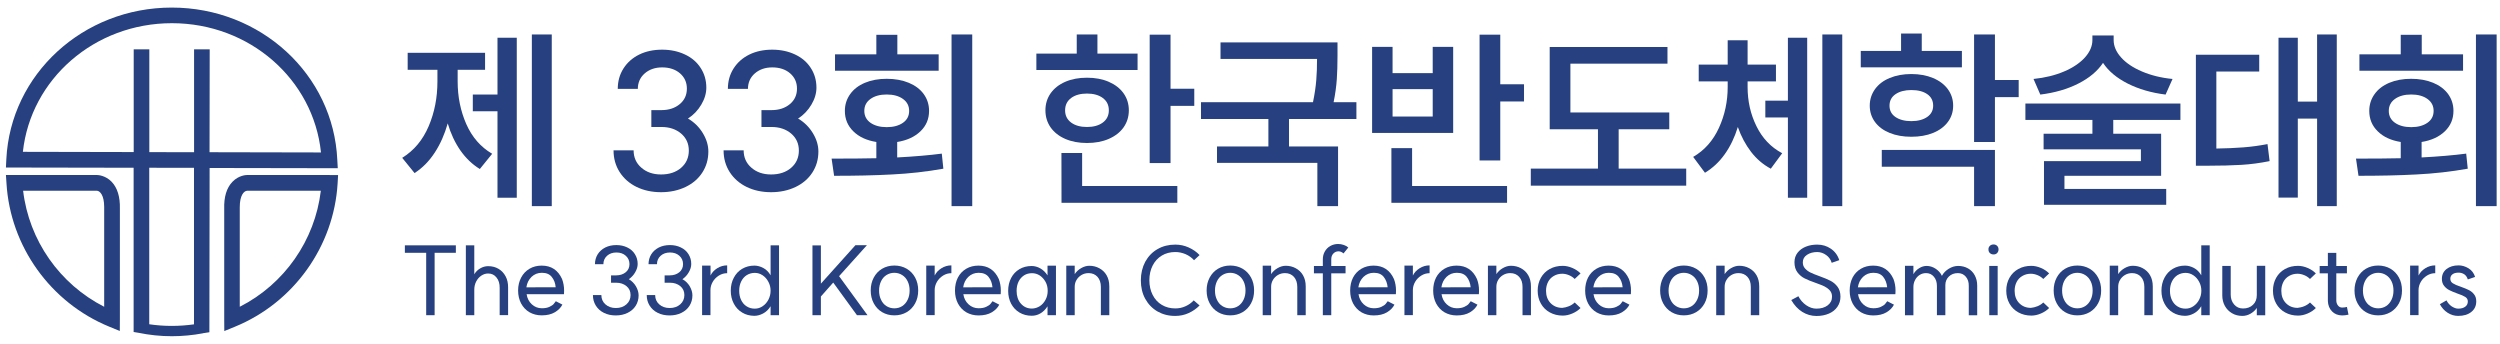 <?xml version="1.0" encoding="utf-8"?>
<!-- Generator: Adobe Illustrator 24.1.2, SVG Export Plug-In . SVG Version: 6.00 Build 0)  -->
<svg version="1.1" id="격리_모드" xmlns="http://www.w3.org/2000/svg" xmlns:xlink="http://www.w3.org/1999/xlink" x="0px"
	 y="0px" viewBox="0 0 320.11 44.06" style="enable-background:new 0 0 320.11 44.06;" xml:space="preserve">
<style type="text/css">
	.st0{fill:#27407F;}
</style>
<g>
	<g>
		<path class="st0" d="M43.19,20.48C42.7,9.54,33.39,0.97,21.99,0.97C10.64,0.97,1.34,9.5,0.81,20.4l-0.05,1.05l16.35,0.03v21.03
			l0.61,0.1c1.4,0.29,2.84,0.44,4.28,0.44c1.33,0,2.7-0.13,3.97-0.37v-0.01l0.84-0.13l0.03-21.03l16.41,0.03L43.19,20.48z
			 M24.84,41.53c-0.93,0.13-1.9,0.2-2.84,0.2c-0.97,0-1.93-0.07-2.89-0.21V21.48l5.73,0.01V41.53z M26.83,19.49l0.02-13.17h-2v13.17
			c-1.9,0-3.83-0.01-5.73-0.01V6.32h-2v13.15c-7.17-0.01-13.36-0.03-14.19-0.03C3.94,10.12,12.1,2.97,22.01,2.97
			c9.95,0,18.12,7.19,19.09,16.55C40.25,19.52,34.02,19.51,26.83,19.49z M12.42,22.41H0.76l0.07,1.06
			c0.48,8.07,5.64,15.27,13.14,18.35l1.37,0.56l0.01-1.6V26.72c0.04-1.51-0.32-2.68-1.06-3.45C13.48,22.44,12.53,22.41,12.42,22.41z
			 M13.34,26.69c0,0,0,10.21,0,12.59c-5.7-2.9-9.63-8.5-10.38-14.86c1.82,0,9.45,0,9.45,0c0.42,0.04,0.93,0.61,0.93,2.09
			C13.34,26.56,13.34,26.63,13.34,26.69z M42.22,22.41H31.63c-0.11,0-1.06,0.03-1.86,0.86c-0.75,0.77-1.11,1.94-1.06,3.48V40.9
			l0.01,1.49l1.37-0.56c7.5-3.07,12.66-10.27,13.14-18.35l0.06-1.06h-1.07V22.41z M30.7,39.28c0-2.38,0-12.56,0-12.56
			c0-0.06,0-0.13,0-0.19c0-1.5,0.51-2.08,0.96-2.11c0,0,7.6,0,9.42,0C40.33,30.77,36.41,36.38,30.7,39.28z"/>
	</g>
	<g>
		<path class="st0" d="M54.89,16.16c0.75-1.76,1.12-3.67,1.12-5.73V8.94H52.2V6.76h9.91v2.18H58.6v1.48c0,1.98,0.37,3.8,1.11,5.48
			c0.74,1.67,1.85,2.94,3.31,3.79l-1.58,1.95c-0.97-0.59-1.8-1.39-2.5-2.39c-0.69-1-1.23-2.15-1.61-3.45
			c-0.4,1.4-0.95,2.65-1.67,3.75c-0.72,1.1-1.58,1.97-2.58,2.61l-1.58-1.95C53.02,19.27,54.14,17.92,54.89,16.16z M60.54,12.1h3.16
			V4.83h2.47v20.49H63.7V14.25h-3.16C60.54,14.25,60.54,12.1,60.54,12.1z M70.65,4.41v21.98H68.1V4.41H70.65z"/>
		<path class="st0" d="M90,17.06c0.47,0.78,0.7,1.56,0.7,2.34c0,1.01-0.26,1.9-0.77,2.69s-1.23,1.41-2.15,1.85s-1.97,0.67-3.14,0.67
			s-2.22-0.23-3.14-0.68s-1.64-1.09-2.16-1.9c-0.52-0.82-0.78-1.74-0.78-2.78h2.57c0,0.91,0.33,1.65,0.99,2.22
			c0.66,0.58,1.5,0.87,2.52,0.87c1.05,0,1.91-0.28,2.57-0.85c0.66-0.57,0.99-1.31,0.99-2.21c0-0.89-0.33-1.62-0.99-2.18
			c-0.66-0.56-1.5-0.84-2.52-0.84H83.4V14.1h1.29c0.96,0,1.74-0.26,2.35-0.77s0.91-1.17,0.91-1.98s-0.3-1.46-0.89-1.97
			c-0.59-0.5-1.35-0.75-2.27-0.75c-0.91,0-1.65,0.26-2.24,0.77c-0.58,0.51-0.88,1.17-0.88,1.98H79.1c0-0.97,0.24-1.84,0.73-2.61
			c0.49-0.77,1.16-1.36,2.01-1.78s1.84-0.63,2.94-0.63c1.09,0,2.06,0.21,2.93,0.62s1.54,0.99,2.01,1.73
			c0.48,0.74,0.72,1.58,0.72,2.52c0,0.71-0.21,1.43-0.64,2.16s-1,1.33-1.71,1.79C88.9,15.65,89.53,16.28,90,17.06z"/>
		<path class="st0" d="M104.09,17.06c0.47,0.78,0.7,1.56,0.7,2.34c0,1.01-0.26,1.9-0.77,2.69s-1.23,1.41-2.15,1.85
			s-1.97,0.67-3.14,0.67s-2.22-0.23-3.14-0.68s-1.64-1.09-2.16-1.9c-0.52-0.82-0.78-1.74-0.78-2.78h2.57c0,0.91,0.33,1.65,0.99,2.22
			c0.66,0.58,1.5,0.87,2.52,0.87c1.05,0,1.91-0.28,2.57-0.85c0.66-0.57,0.99-1.31,0.99-2.21c0-0.89-0.33-1.62-0.99-2.18
			c-0.66-0.56-1.5-0.84-2.52-0.84H97.5V14.1h1.29c0.96,0,1.74-0.26,2.35-0.77s0.91-1.17,0.91-1.98s-0.3-1.46-0.89-1.97
			c-0.59-0.5-1.35-0.75-2.27-0.75c-0.91,0-1.65,0.26-2.24,0.77c-0.58,0.51-0.88,1.17-0.88,1.98H93.2c0-0.97,0.24-1.84,0.73-2.61
			c0.49-0.77,1.16-1.36,2.01-1.78s1.84-0.63,2.94-0.63c1.09,0,2.06,0.21,2.93,0.62s1.54,0.99,2.01,1.73
			c0.48,0.74,0.72,1.58,0.72,2.52c0,0.71-0.21,1.43-0.64,2.16s-1,1.33-1.71,1.79C102.99,15.65,103.62,16.28,104.09,17.06z"/>
		<path class="st0" d="M112.21,20.26v-2.08c-1.24-0.2-2.22-0.65-2.94-1.36c-0.73-0.71-1.09-1.58-1.09-2.62
			c0-0.81,0.23-1.52,0.68-2.15c0.45-0.63,1.08-1.11,1.89-1.45s1.74-0.51,2.79-0.51s1.99,0.17,2.82,0.51
			c0.82,0.34,1.46,0.82,1.92,1.45c0.45,0.63,0.68,1.34,0.68,2.15c0,1.04-0.37,1.91-1.11,2.62c-0.74,0.71-1.73,1.16-2.97,1.36v1.98
			c2.21-0.12,4.11-0.28,5.71-0.49l0.2,1.93c-2.14,0.38-4.34,0.63-6.59,0.74c-2.25,0.12-4.72,0.17-7.4,0.17l-0.32-2.2
			C108.93,20.31,110.84,20.29,112.21,20.26z M106.92,6.96h5.29v-2.5h2.69v2.5h5.29v2.1h-13.27V6.96z M111.46,15.72
			c0.53,0.37,1.22,0.56,2.08,0.56s1.55-0.19,2.08-0.56s0.79-0.88,0.79-1.52s-0.26-1.15-0.79-1.53s-1.22-0.57-2.08-0.57
			s-1.55,0.19-2.08,0.57s-0.79,0.89-0.79,1.53S110.94,15.35,111.46,15.72z M124.49,4.41v21.98h-2.65V4.41H124.49z"/>
		<path class="st0" d="M132.7,6.86h5.17V4.41h2.65v2.45h5.14v2.1H132.7V6.86z M134.53,11.94c0.45-0.63,1.07-1.12,1.88-1.47
			s1.73-0.52,2.77-0.52c1.04,0,1.97,0.17,2.78,0.52s1.45,0.84,1.9,1.47s0.68,1.36,0.68,2.19c0,0.82-0.23,1.55-0.68,2.19
			c-0.45,0.63-1.09,1.12-1.9,1.47s-1.74,0.52-2.78,0.52s-1.96-0.17-2.77-0.52s-1.43-0.84-1.88-1.47c-0.44-0.63-0.67-1.36-0.67-2.19
			C133.86,13.31,134.08,12.58,134.53,11.94z M135.91,19.59h2.65v4.23h12.19v2.15h-14.83L135.91,19.59L135.91,19.59z M137.15,15.69
			c0.51,0.38,1.19,0.57,2.03,0.57s1.52-0.19,2.03-0.57c0.51-0.38,0.77-0.9,0.77-1.56c0-0.68-0.26-1.2-0.77-1.58
			c-0.51-0.38-1.19-0.57-2.03-0.57s-1.52,0.19-2.03,0.57s-0.77,0.91-0.77,1.58C136.38,14.79,136.64,15.31,137.15,15.69z
			 M149.88,4.44v6.92h3.04v2.2h-3.04v7.32h-2.67V4.44H149.88z"/>
		<path class="st0" d="M171.26,5.43v1.68c0,1.14-0.03,2.15-0.09,3.03c-0.06,0.88-0.19,1.87-0.41,2.95h2.92v2.15h-8.63v3.51h6.28
			v7.64h-2.65v-5.54h-12.85v-2.1h6.58v-3.51h-8.63v-2.15h14.34c0.21-1.02,0.35-1.96,0.42-2.82c0.07-0.86,0.1-1.76,0.1-2.72h-12.36
			V5.43H171.26z"/>
		<path class="st0" d="M175.69,6h2.62v3.36h5.14V6h2.62v11.02h-10.38L175.69,6L175.69,6z M178.16,18.97h2.65v4.85h12.16v2.15h-14.81
			V18.97z M183.45,14.92v-3.51h-5.14v3.51H183.45z M192.1,4.44v6.35h3.04v2.2h-3.04v7.56h-2.65V4.44H192.1z"/>
		<path class="st0" d="M213.51,6.02v2.13h-12.43v6.25h12.66v2.15h-6.48v5.04h8.65v2.18h-19.9v-2.18h8.6v-5.04h-6.18V6.02H213.51z"/>
		<path class="st0" d="M220.1,16.37c0.75-1.64,1.12-3.38,1.12-5.23v-0.72h-3.71V8.27h3.71V5.16h2.55v3.11h3.63v2.15h-3.63v0.72
			c0,1.8,0.37,3.47,1.13,5.01c0.75,1.54,1.85,2.7,3.3,3.47l-1.46,1.98c-0.99-0.53-1.83-1.25-2.53-2.16
			c-0.7-0.92-1.27-1.97-1.69-3.18c-0.4,1.3-0.95,2.46-1.66,3.46c-0.71,1.01-1.56,1.8-2.55,2.4l-1.51-2.03
			C218.25,19.25,219.35,18.01,220.1,16.37z M228.93,12.89V4.83h2.47v20.49h-2.47V15.04h-2.89v-2.15
			C226.04,12.89,228.93,12.89,228.93,12.89z M233.34,4.41h2.55v21.98h-2.55V4.41z"/>
		<path class="st0" d="M243.42,6.52V4.29h2.65v2.23h5.14v2.1h-12.95v-2.1H243.42z M240.08,11.42c0.45-0.62,1.07-1.1,1.88-1.43
			c0.81-0.34,1.73-0.51,2.77-0.51c1.04,0,1.97,0.17,2.78,0.51c0.82,0.34,1.45,0.82,1.9,1.43c0.45,0.62,0.68,1.32,0.68,2.11
			s-0.23,1.49-0.68,2.09c-0.45,0.6-1.08,1.07-1.89,1.4s-1.74,0.49-2.79,0.49c-1.04,0-1.96-0.16-2.77-0.49s-1.43-0.79-1.88-1.4
			c-0.44-0.6-0.67-1.3-0.67-2.09S239.64,12.04,240.08,11.42z M240.95,19.2h14.49v7.19h-2.67v-5.04h-11.82L240.95,19.2L240.95,19.2z
			 M242.7,14.98c0.51,0.35,1.19,0.53,2.03,0.53s1.52-0.18,2.03-0.53c0.51-0.35,0.77-0.84,0.77-1.45c0-0.63-0.25-1.12-0.75-1.47
			s-1.18-0.53-2.04-0.53c-0.84,0-1.52,0.18-2.03,0.53c-0.51,0.35-0.77,0.84-0.77,1.47C241.94,14.15,242.19,14.63,242.7,14.98z
			 M252.77,4.41h2.67v5.83h3.04v2.2h-3.04v5.74h-2.67L252.77,4.41L252.77,4.41z"/>
		<path class="st0" d="M259.34,13.26h19.85v2.1h-8.6v1.76h6.13v5.39h-12.38v1.68h13.03v2.03h-15.65v-5.59h12.41v-1.51h-12.46v-2
			h6.25v-1.76h-8.58L259.34,13.26L259.34,13.26z M270.64,4.54v0.59c0,0.77,0.32,1.52,0.95,2.22c0.63,0.71,1.52,1.31,2.67,1.8
			c1.15,0.49,2.45,0.82,3.92,0.96l-0.89,2c-1.83-0.23-3.44-0.7-4.85-1.41c-1.4-0.71-2.46-1.59-3.16-2.65
			c-0.71,1.06-1.76,1.94-3.16,2.65c-1.4,0.71-3.02,1.18-4.87,1.41l-0.87-2c1.47-0.15,2.77-0.47,3.92-0.96
			c1.15-0.49,2.04-1.1,2.67-1.8c0.63-0.71,0.95-1.45,0.95-2.22V4.54H270.64z"/>
		<path class="st0" d="M281.17,7.01h8.11v2.15h-5.49v9.86c1.27-0.02,2.42-0.07,3.45-0.15s2.06-0.22,3.1-0.42l0.27,2.18
			c-1.24,0.25-2.45,0.41-3.63,0.48s-2.63,0.11-4.33,0.11h-1.48V7.01z M299.21,4.41v21.98h-2.52v-11.2h-2.47V25.3h-2.47V4.83h2.47
			v8.18h2.47v-8.6H299.21z"/>
		<path class="st0" d="M307.4,20.26v-2.08c-1.24-0.2-2.22-0.65-2.94-1.36c-0.73-0.71-1.09-1.58-1.09-2.62
			c0-0.81,0.23-1.52,0.68-2.15c0.45-0.63,1.08-1.11,1.89-1.45s1.74-0.51,2.79-0.51s1.99,0.17,2.82,0.51
			c0.82,0.34,1.46,0.82,1.92,1.45c0.45,0.63,0.68,1.34,0.68,2.15c0,1.04-0.37,1.91-1.11,2.62c-0.74,0.71-1.73,1.16-2.97,1.36v1.98
			c2.21-0.12,4.11-0.28,5.71-0.49l0.2,1.93c-2.14,0.38-4.34,0.63-6.59,0.74c-2.25,0.12-4.72,0.17-7.4,0.17l-0.32-2.2
			C304.12,20.31,306.03,20.29,307.4,20.26z M302.11,6.96h5.29v-2.5h2.69v2.5h5.29v2.1h-13.27L302.11,6.96L302.11,6.96z
			 M306.66,15.72c0.53,0.37,1.22,0.56,2.08,0.56s1.55-0.19,2.08-0.56s0.79-0.88,0.79-1.52s-0.26-1.15-0.79-1.53
			s-1.22-0.57-2.08-0.57s-1.55,0.19-2.08,0.57s-0.79,0.89-0.79,1.53S306.13,15.35,306.66,15.72z M319.68,4.41v21.98h-2.65V4.41
			H319.68z"/>
	</g>
	<g>
		<path class="st0" d="M58.37,32.37h-2.72v7.99h-1.08v-7.99h-2.73v-0.96h6.53C58.37,31.41,58.37,32.37,58.37,32.37z"/>
		<path class="st0" d="M63.58,35.54c-0.27-0.35-0.63-0.52-1.07-0.52c-0.32,0-0.61,0.09-0.89,0.28s-0.49,0.44-0.65,0.75
			s-0.24,0.66-0.24,1.04v3.27h-1.08v-8.95h1.08v3.71c0.18-0.31,0.43-0.56,0.75-0.75s0.66-0.29,1.02-0.29c0.5,0,0.94,0.11,1.33,0.34
			c0.39,0.23,0.69,0.55,0.91,0.96s0.32,0.88,0.32,1.4v3.57h-1.08v-3.47C63.99,36.34,63.86,35.88,63.58,35.54z"/>
		<path class="st0" d="M66.73,35.54c0.25-0.48,0.61-0.86,1.07-1.13s0.98-0.4,1.56-0.4c1.22,0,2.09,0.57,2.61,1.72
			c0.17,0.46,0.26,0.94,0.26,1.46c0,0.14,0,0.25-0.01,0.34s-0.01,0.13-0.01,0.14h-4.78c0.08,0.53,0.3,0.96,0.67,1.3
			c0.36,0.33,0.79,0.5,1.28,0.5c0.39,0,0.72-0.06,0.97-0.18s0.44-0.24,0.54-0.36s0.19-0.24,0.28-0.36L72.01,39
			c-0.19,0.38-0.51,0.71-0.96,0.98s-1.02,0.4-1.7,0.4c-0.58,0-1.1-0.14-1.56-0.4c-0.46-0.27-0.81-0.65-1.07-1.13
			c-0.25-0.48-0.38-1.03-0.38-1.65S66.47,36.03,66.73,35.54z M70.65,35.46c-0.28-0.36-0.7-0.53-1.27-0.53
			c-0.51,0-0.95,0.17-1.32,0.52c-0.36,0.35-0.58,0.79-0.66,1.34l3.75-0.01C71.11,36.26,70.94,35.82,70.65,35.46z"/>
		<path class="st0" d="M81.43,36.66c0.22,0.39,0.34,0.77,0.34,1.16c0,0.5-0.13,0.94-0.37,1.33c-0.25,0.39-0.59,0.69-1.04,0.91
			c-0.44,0.22-0.95,0.33-1.52,0.33c-0.56,0-1.07-0.11-1.51-0.33c-0.45-0.22-0.79-0.53-1.04-0.93s-0.37-0.85-0.37-1.35H77
			c0,0.48,0.17,0.88,0.52,1.19s0.79,0.47,1.34,0.47s1-0.16,1.35-0.47s0.53-0.71,0.53-1.19c0-0.47-0.17-0.85-0.52-1.14
			s-0.79-0.44-1.33-0.44h-0.65v-0.94h0.65c0.5,0,0.91-0.14,1.23-0.4s0.48-0.62,0.48-1.04c0-0.43-0.16-0.79-0.47-1.07
			s-0.71-0.42-1.2-0.42s-0.89,0.14-1.2,0.42s-0.47,0.64-0.47,1.08h-1.08c0-0.47,0.12-0.9,0.35-1.27c0.23-0.37,0.56-0.66,0.97-0.87
			c0.42-0.21,0.89-0.31,1.42-0.31c0.52,0,0.99,0.1,1.41,0.31c0.42,0.2,0.74,0.49,0.97,0.86s0.35,0.78,0.35,1.25
			c0,0.34-0.1,0.69-0.31,1.05c-0.2,0.36-0.48,0.66-0.82,0.9C80.9,35.97,81.2,36.28,81.43,36.66z"/>
		<path class="st0" d="M88.32,36.66c0.22,0.39,0.34,0.77,0.34,1.16c0,0.5-0.13,0.94-0.37,1.33c-0.25,0.39-0.59,0.69-1.04,0.91
			c-0.44,0.22-0.95,0.33-1.52,0.33c-0.56,0-1.07-0.11-1.51-0.33c-0.45-0.22-0.79-0.53-1.04-0.93s-0.37-0.85-0.37-1.35h1.08
			c0,0.48,0.17,0.88,0.52,1.19s0.79,0.47,1.34,0.47s1-0.16,1.35-0.47s0.53-0.71,0.53-1.19c0-0.47-0.17-0.85-0.52-1.14
			s-0.79-0.44-1.33-0.44H85.1v-0.94h0.65c0.5,0,0.91-0.14,1.23-0.4s0.48-0.62,0.48-1.04c0-0.43-0.16-0.79-0.47-1.07
			s-0.71-0.42-1.2-0.42s-0.89,0.14-1.2,0.42s-0.47,0.64-0.47,1.08h-1.08c0-0.47,0.12-0.9,0.35-1.27c0.23-0.37,0.56-0.66,0.97-0.87
			c0.42-0.21,0.89-0.31,1.42-0.31c0.52,0,0.99,0.1,1.41,0.31c0.42,0.2,0.74,0.49,0.97,0.86s0.35,0.78,0.35,1.25
			c0,0.34-0.1,0.69-0.31,1.05c-0.2,0.36-0.48,0.66-0.82,0.9C87.79,35.97,88.09,36.28,88.32,36.66z"/>
		<path class="st0" d="M91.83,34.35c0.4-0.25,0.82-0.37,1.28-0.37v1c-0.38,0-0.74,0.1-1.07,0.31s-0.59,0.47-0.78,0.8
			s-0.29,0.68-0.29,1.05v3.21H89.9v-6.34h1.08v1.27C91.15,34.91,91.44,34.6,91.83,34.35z"/>
		<path class="st0" d="M95.03,40.02c-0.46-0.27-0.81-0.65-1.07-1.14c-0.26-0.49-0.39-1.04-0.39-1.66s0.13-1.17,0.39-1.66
			s0.61-0.87,1.07-1.14s0.98-0.41,1.56-0.41c0.38,0,0.76,0.1,1.14,0.3s0.69,0.51,0.94,0.94v-3.84h1.08v8.95h-1.08v-1.15
			c-0.26,0.42-0.58,0.73-0.96,0.93s-0.75,0.3-1.13,0.3C96,40.43,95.48,40.3,95.03,40.02z M94.9,38.42c0.17,0.35,0.4,0.62,0.71,0.81
			c0.31,0.2,0.65,0.29,1.04,0.29c0.36,0,0.69-0.1,1-0.31c0.31-0.21,0.56-0.49,0.74-0.84s0.28-0.73,0.28-1.14s-0.09-0.79-0.28-1.14
			c-0.18-0.35-0.43-0.63-0.74-0.84s-0.65-0.31-1-0.31c-0.38,0-0.73,0.1-1.04,0.29c-0.31,0.2-0.54,0.47-0.71,0.82
			s-0.25,0.74-0.25,1.18S94.73,38.07,94.9,38.42z"/>
		<path class="st0" d="M107.44,35.36l3.64,5h-1.35l-3.04-4.18l-1.58,1.78v2.4h-1.08v-8.94h1.08v4.9l4.42-4.92H111L107.44,35.36z"/>
		<path class="st0" d="M111.88,35.54c0.26-0.48,0.61-0.86,1.07-1.13s0.98-0.41,1.57-0.41s1.11,0.14,1.58,0.41
			c0.46,0.27,0.82,0.65,1.08,1.13s0.39,1.03,0.39,1.65s-0.13,1.17-0.39,1.65c-0.26,0.48-0.62,0.86-1.08,1.13s-0.99,0.41-1.58,0.41
			s-1.11-0.14-1.57-0.41s-0.81-0.65-1.07-1.13s-0.39-1.03-0.39-1.65S111.62,36.03,111.88,35.54z M115.53,39.19
			c0.29-0.19,0.52-0.46,0.69-0.81c0.17-0.35,0.25-0.74,0.25-1.18s-0.08-0.83-0.25-1.18s-0.4-0.61-0.7-0.8s-0.64-0.29-1.01-0.29
			s-0.71,0.1-1.01,0.29s-0.53,0.46-0.69,0.8s-0.25,0.74-0.25,1.18s0.08,0.84,0.25,1.18c0.16,0.35,0.39,0.62,0.69,0.81
			s0.64,0.29,1.01,0.29C114.9,39.48,115.24,39.38,115.53,39.19z"/>
		<path class="st0" d="M120.54,34.35c0.4-0.25,0.82-0.37,1.28-0.37v1c-0.38,0-0.74,0.1-1.07,0.31s-0.59,0.47-0.78,0.8
			s-0.29,0.68-0.29,1.05v3.21h-1.08v-6.34h1.08v1.27C119.86,34.91,120.14,34.6,120.54,34.35z"/>
		<path class="st0" d="M122.65,35.54c0.25-0.48,0.61-0.86,1.07-1.13s0.98-0.4,1.56-0.4c1.22,0,2.09,0.57,2.61,1.72
			c0.17,0.46,0.26,0.94,0.26,1.46c0,0.14,0,0.25-0.01,0.34s-0.01,0.13-0.01,0.14h-4.78c0.08,0.53,0.3,0.96,0.67,1.3
			c0.36,0.33,0.79,0.5,1.28,0.5c0.39,0,0.72-0.06,0.97-0.18s0.44-0.24,0.54-0.36s0.19-0.24,0.28-0.36l0.86,0.44
			c-0.19,0.38-0.51,0.71-0.96,0.98s-1.02,0.4-1.7,0.4c-0.58,0-1.1-0.14-1.56-0.4c-0.46-0.27-0.81-0.65-1.07-1.13
			c-0.25-0.48-0.38-1.03-0.38-1.65S122.4,36.03,122.65,35.54z M126.58,35.46c-0.28-0.36-0.7-0.53-1.27-0.53
			c-0.51,0-0.95,0.17-1.32,0.52c-0.36,0.35-0.58,0.79-0.66,1.34l3.75-0.01C127.03,36.26,126.87,35.82,126.58,35.46z"/>
		<path class="st0" d="M129.47,35.59c0.25-0.48,0.61-0.86,1.07-1.13s0.98-0.4,1.56-0.4c0.38,0,0.74,0.1,1.1,0.3s0.67,0.5,0.93,0.9
			v-1.24h1.08v6.34h-1.08v-1.14c-0.27,0.42-0.58,0.72-0.93,0.92c-0.35,0.2-0.72,0.29-1.1,0.29c-0.58,0-1.1-0.14-1.56-0.41
			c-0.46-0.27-0.81-0.65-1.07-1.13c-0.25-0.48-0.38-1.03-0.38-1.65C129.09,36.62,129.22,36.07,129.47,35.59z M133.13,39.21
			c0.31-0.2,0.55-0.47,0.74-0.82s0.28-0.73,0.28-1.16c0-0.42-0.09-0.81-0.28-1.15s-0.44-0.61-0.74-0.81
			c-0.31-0.2-0.64-0.29-0.99-0.29c-0.38,0-0.73,0.09-1.02,0.28s-0.53,0.45-0.7,0.8s-0.25,0.74-0.25,1.18c0,0.67,0.18,1.22,0.55,1.64
			c0.37,0.42,0.84,0.63,1.42,0.63C132.49,39.5,132.82,39.4,133.13,39.21z"/>
		<path class="st0" d="M140.53,35.45c-0.29-0.32-0.67-0.48-1.14-0.48c-0.34,0-0.64,0.08-0.91,0.24s-0.48,0.37-0.64,0.64
			s-0.23,0.56-0.23,0.88v3.63h-1.08v-6.34h1.08v1.08c0.2-0.31,0.48-0.57,0.83-0.77s0.69-0.3,1.04-0.3c0.46,0,0.88,0.1,1.27,0.31
			s0.71,0.5,0.94,0.9s0.35,0.87,0.35,1.43v3.69h-1.08v-3.63C140.96,36.2,140.81,35.77,140.53,35.45z"/>
		<path class="st0" d="M148.21,39.88c-0.67-0.39-1.19-0.93-1.57-1.62s-0.56-1.48-0.56-2.37c0-0.88,0.19-1.67,0.56-2.37
			c0.38-0.69,0.9-1.24,1.57-1.62c0.67-0.39,1.43-0.58,2.28-0.58c0.6,0,1.16,0.12,1.7,0.36s1.01,0.56,1.41,0.98l-0.71,0.66
			c-0.29-0.33-0.65-0.58-1.07-0.77c-0.42-0.18-0.86-0.28-1.33-0.28c-0.65,0-1.22,0.15-1.72,0.45s-0.9,0.73-1.18,1.28
			s-0.42,1.18-0.42,1.88s0.14,1.33,0.42,1.88s0.67,0.98,1.18,1.28c0.5,0.3,1.08,0.45,1.72,0.45c0.47,0,0.9-0.09,1.31-0.28
			c0.41-0.18,0.76-0.44,1.05-0.75l0.75,0.65c-0.41,0.42-0.88,0.74-1.41,0.98s-1.1,0.36-1.7,0.36
			C149.64,40.46,148.88,40.26,148.21,39.88z"/>
		<path class="st0" d="M154.89,35.54c0.26-0.48,0.61-0.86,1.07-1.13s0.98-0.41,1.57-0.41s1.11,0.14,1.58,0.41
			c0.46,0.27,0.82,0.65,1.08,1.13s0.39,1.03,0.39,1.65s-0.13,1.17-0.39,1.65c-0.26,0.48-0.62,0.86-1.08,1.13s-0.99,0.41-1.58,0.41
			s-1.11-0.14-1.57-0.41s-0.81-0.65-1.07-1.13c-0.26-0.48-0.39-1.03-0.39-1.65S154.63,36.03,154.89,35.54z M158.54,39.19
			c0.29-0.19,0.52-0.46,0.69-0.81c0.17-0.35,0.25-0.74,0.25-1.18s-0.08-0.83-0.25-1.18s-0.4-0.61-0.7-0.8s-0.64-0.29-1.01-0.29
			s-0.71,0.1-1.01,0.29s-0.53,0.46-0.69,0.8s-0.25,0.74-0.25,1.18s0.08,0.84,0.25,1.18c0.16,0.35,0.39,0.62,0.69,0.81
			s0.64,0.29,1.01,0.29C157.91,39.48,158.25,39.38,158.54,39.19z"/>
		<path class="st0" d="M165.68,35.45c-0.29-0.32-0.67-0.48-1.14-0.48c-0.34,0-0.64,0.08-0.91,0.24s-0.48,0.37-0.64,0.64
			s-0.23,0.56-0.23,0.88v3.63h-1.08v-6.34h1.08v1.08c0.2-0.31,0.48-0.57,0.83-0.77s0.69-0.3,1.04-0.3c0.46,0,0.88,0.1,1.27,0.31
			s0.71,0.5,0.94,0.9s0.35,0.87,0.35,1.43v3.69h-1.08v-3.63C166.11,36.2,165.96,35.77,165.68,35.45z"/>
		<path class="st0" d="M169.38,40.36V35h-1.14v-0.94h1.14v-0.85c0-0.37,0.08-0.7,0.25-1s0.4-0.54,0.7-0.71s0.64-0.26,1.01-0.26
			c0.24,0,0.47,0.04,0.71,0.12s0.43,0.19,0.59,0.33l-0.61,0.76c-0.21-0.18-0.42-0.27-0.64-0.27c-0.27,0-0.49,0.1-0.67,0.29
			c-0.18,0.19-0.26,0.44-0.26,0.74v0.85h1.83V35h-1.83v5.36H169.38z"/>
		<path class="st0" d="M173.25,35.54c0.25-0.48,0.61-0.86,1.07-1.13s0.98-0.4,1.56-0.4c1.22,0,2.09,0.57,2.61,1.72
			c0.17,0.46,0.26,0.94,0.26,1.46c0,0.14,0,0.25-0.01,0.34s-0.01,0.13-0.01,0.14h-4.78c0.08,0.53,0.3,0.96,0.67,1.3
			c0.36,0.33,0.79,0.5,1.28,0.5c0.39,0,0.72-0.06,0.97-0.18s0.44-0.24,0.54-0.36s0.19-0.24,0.28-0.36l0.86,0.44
			c-0.19,0.38-0.51,0.71-0.96,0.98s-1.02,0.4-1.7,0.4c-0.58,0-1.1-0.14-1.56-0.4c-0.46-0.27-0.81-0.65-1.07-1.13
			c-0.25-0.48-0.38-1.03-0.38-1.65S173,36.03,173.25,35.54z M177.18,35.46c-0.28-0.36-0.7-0.53-1.27-0.53
			c-0.51,0-0.95,0.17-1.32,0.52c-0.36,0.35-0.58,0.79-0.66,1.34l3.75-0.01C177.63,36.26,177.46,35.82,177.18,35.46z"/>
		<path class="st0" d="M181.77,34.35c0.4-0.25,0.82-0.37,1.28-0.37v1c-0.38,0-0.74,0.1-1.07,0.31s-0.59,0.47-0.78,0.8
			s-0.29,0.68-0.29,1.05v3.21h-1.08v-6.34h1.08v1.27C181.09,34.91,181.37,34.6,181.77,34.35z"/>
		<path class="st0" d="M183.88,35.54c0.25-0.48,0.61-0.86,1.07-1.13s0.98-0.4,1.56-0.4c1.22,0,2.09,0.57,2.61,1.72
			c0.17,0.46,0.26,0.94,0.26,1.46c0,0.14,0,0.25-0.01,0.34s-0.01,0.13-0.01,0.14h-4.78c0.08,0.53,0.3,0.96,0.67,1.3
			c0.36,0.33,0.79,0.5,1.28,0.5c0.39,0,0.72-0.06,0.97-0.18s0.44-0.24,0.54-0.36s0.19-0.24,0.28-0.36l0.86,0.44
			c-0.19,0.38-0.51,0.71-0.96,0.98s-1.02,0.4-1.7,0.4c-0.58,0-1.1-0.14-1.56-0.4c-0.46-0.27-0.81-0.65-1.07-1.13
			c-0.25-0.48-0.38-1.03-0.38-1.65S183.63,36.03,183.88,35.54z M187.81,35.46c-0.28-0.36-0.7-0.53-1.27-0.53
			c-0.51,0-0.95,0.17-1.32,0.52c-0.36,0.35-0.58,0.79-0.66,1.34l3.75-0.01C188.26,36.26,188.09,35.82,187.81,35.46z"/>
		<path class="st0" d="M194.52,35.45c-0.29-0.32-0.67-0.48-1.14-0.48c-0.34,0-0.64,0.08-0.91,0.24s-0.48,0.37-0.64,0.64
			s-0.23,0.56-0.23,0.88v3.63h-1.08v-6.34h1.08v1.08c0.2-0.31,0.48-0.57,0.83-0.77s0.69-0.3,1.04-0.3c0.46,0,0.88,0.1,1.27,0.31
			s0.71,0.5,0.94,0.9s0.35,0.87,0.35,1.43v3.69h-1.08v-3.63C194.95,36.2,194.81,35.77,194.52,35.45z"/>
		<path class="st0" d="M200.89,39.21c0.29-0.12,0.54-0.28,0.74-0.48l0.75,0.71c-0.28,0.29-0.63,0.52-1.05,0.7s-0.83,0.27-1.23,0.27
			c-0.62,0-1.17-0.14-1.66-0.41s-0.87-0.65-1.14-1.13s-0.41-1.03-0.41-1.65s0.14-1.17,0.41-1.65c0.27-0.48,0.65-0.86,1.14-1.13
			s1.04-0.4,1.66-0.4c0.4,0,0.81,0.09,1.23,0.27s0.77,0.41,1.05,0.7l-0.75,0.71c-0.2-0.2-0.44-0.37-0.74-0.49
			c-0.29-0.12-0.58-0.18-0.85-0.18c-0.4,0-0.76,0.09-1.08,0.28c-0.32,0.18-0.57,0.44-0.74,0.77s-0.26,0.71-0.26,1.13
			c0,0.65,0.19,1.17,0.58,1.58c0.39,0.4,0.89,0.61,1.5,0.61C200.32,39.39,200.6,39.33,200.89,39.21z"/>
		<path class="st0" d="M203.34,35.54c0.25-0.48,0.61-0.86,1.07-1.13s0.98-0.4,1.56-0.4c1.22,0,2.09,0.57,2.61,1.72
			c0.17,0.46,0.26,0.94,0.26,1.46c0,0.14,0,0.25-0.01,0.34s-0.01,0.13-0.01,0.14h-4.78c0.08,0.53,0.3,0.96,0.67,1.3
			c0.36,0.33,0.79,0.5,1.28,0.5c0.39,0,0.72-0.06,0.97-0.18s0.44-0.24,0.54-0.36s0.19-0.24,0.28-0.36l0.86,0.44
			c-0.19,0.38-0.51,0.71-0.96,0.98s-1.02,0.4-1.7,0.4c-0.58,0-1.1-0.14-1.56-0.4c-0.46-0.27-0.81-0.65-1.07-1.13
			c-0.25-0.48-0.38-1.03-0.38-1.65S203.09,36.03,203.34,35.54z M207.27,35.46c-0.28-0.36-0.7-0.53-1.27-0.53
			c-0.51,0-0.95,0.17-1.32,0.52c-0.36,0.35-0.58,0.79-0.66,1.34l3.75-0.01C207.72,36.26,207.56,35.82,207.27,35.46z"/>
		<path class="st0" d="M212.96,35.54c0.26-0.48,0.61-0.86,1.07-1.13S215.01,34,215.6,34s1.11,0.14,1.58,0.41
			c0.46,0.27,0.82,0.65,1.08,1.13s0.39,1.03,0.39,1.65s-0.13,1.17-0.39,1.65c-0.26,0.48-0.62,0.86-1.08,1.13s-0.99,0.41-1.58,0.41
			s-1.11-0.14-1.57-0.41s-0.81-0.65-1.07-1.13c-0.26-0.48-0.39-1.03-0.39-1.65S212.7,36.03,212.96,35.54z M216.62,39.19
			c0.29-0.19,0.52-0.46,0.69-0.81c0.17-0.35,0.25-0.74,0.25-1.18s-0.08-0.83-0.25-1.18s-0.4-0.61-0.7-0.8s-0.64-0.29-1.01-0.29
			s-0.71,0.1-1.01,0.29s-0.53,0.46-0.69,0.8s-0.25,0.74-0.25,1.18s0.08,0.84,0.25,1.18c0.16,0.35,0.39,0.62,0.69,0.81
			s0.64,0.29,1.01,0.29C215.99,39.48,216.32,39.38,216.62,39.19z"/>
		<path class="st0" d="M223.75,35.45c-0.29-0.32-0.67-0.48-1.14-0.48c-0.34,0-0.64,0.08-0.91,0.24s-0.48,0.37-0.64,0.64
			s-0.23,0.56-0.23,0.88v3.63h-1.08v-6.34h1.08v1.08c0.2-0.31,0.48-0.57,0.83-0.77s0.69-0.3,1.04-0.3c0.46,0,0.88,0.1,1.27,0.31
			s0.71,0.5,0.94,0.9s0.35,0.87,0.35,1.43v3.69h-1.08v-3.63C224.18,36.2,224.04,35.77,223.75,35.45z"/>
		<path class="st0" d="M231.27,39.08c0.42,0.29,0.86,0.44,1.31,0.44c0.59,0,1.07-0.14,1.44-0.42s0.56-0.65,0.56-1.11
			c0-0.32-0.09-0.58-0.28-0.8c-0.19-0.21-0.42-0.38-0.69-0.52c-0.27-0.13-0.65-0.28-1.13-0.45c-0.59-0.2-1.06-0.4-1.42-0.58
			s-0.66-0.44-0.91-0.77s-0.38-0.76-0.38-1.29c0-0.47,0.13-0.87,0.39-1.21s0.61-0.6,1.05-0.78s0.93-0.27,1.47-0.27
			c0.65,0,1.23,0.17,1.74,0.52c0.51,0.34,0.88,0.83,1.09,1.47l-0.97,0.34c-0.13-0.42-0.37-0.76-0.72-1
			c-0.35-0.25-0.72-0.37-1.12-0.38c-0.53,0-0.97,0.12-1.33,0.36s-0.53,0.56-0.53,0.96c0,0.31,0.09,0.57,0.28,0.78
			s0.42,0.39,0.69,0.52s0.65,0.29,1.13,0.46c0.59,0.21,1.06,0.41,1.42,0.59s0.67,0.44,0.92,0.77s0.38,0.76,0.38,1.28
			c0,0.48-0.13,0.91-0.39,1.29s-0.62,0.67-1.08,0.87s-1,0.31-1.59,0.31c-0.67,0-1.28-0.18-1.84-0.53s-1.02-0.86-1.4-1.51l0.91-0.49
			C230.51,38.4,230.85,38.79,231.27,39.08z"/>
		<path class="st0" d="M237.21,35.54c0.25-0.48,0.61-0.86,1.07-1.13s0.98-0.4,1.56-0.4c1.22,0,2.09,0.57,2.61,1.72
			c0.17,0.46,0.26,0.94,0.26,1.46c0,0.14,0,0.25-0.01,0.34s-0.01,0.13-0.01,0.14h-4.78c0.08,0.53,0.3,0.96,0.67,1.3
			c0.36,0.33,0.79,0.5,1.28,0.5c0.39,0,0.72-0.06,0.97-0.18s0.44-0.24,0.54-0.36s0.19-0.24,0.28-0.36l0.86,0.44
			c-0.19,0.38-0.51,0.71-0.96,0.98s-1.02,0.4-1.7,0.4c-0.58,0-1.1-0.14-1.56-0.4c-0.46-0.27-0.81-0.65-1.07-1.13
			c-0.25-0.48-0.38-1.03-0.38-1.65S236.96,36.03,237.21,35.54z M241.14,35.46c-0.28-0.36-0.7-0.53-1.27-0.53
			c-0.51,0-0.95,0.17-1.32,0.52c-0.36,0.35-0.58,0.79-0.66,1.34l3.75-0.01C241.59,36.26,241.42,35.82,241.14,35.46z"/>
		<path class="st0" d="M251.71,35.43c-0.26-0.31-0.6-0.46-1.02-0.46c-0.47,0-0.85,0.15-1.15,0.44c-0.3,0.29-0.45,0.66-0.45,1.1v3.85
			h-1.08v-3.75c0-0.48-0.13-0.88-0.39-1.18c-0.26-0.31-0.59-0.46-1-0.46c-0.31,0-0.59,0.08-0.83,0.24
			c-0.25,0.16-0.44,0.38-0.58,0.65S245,36.43,245,36.74v3.63h-1.08v-6.34H245v1.08c0.18-0.32,0.42-0.58,0.74-0.77
			c0.31-0.2,0.63-0.29,0.96-0.29c0.4,0,0.78,0.12,1.15,0.36c0.36,0.24,0.63,0.54,0.8,0.91c0.2-0.37,0.49-0.67,0.88-0.91
			s0.79-0.36,1.2-0.36c0.47,0,0.9,0.11,1.27,0.32c0.37,0.21,0.66,0.51,0.86,0.89s0.31,0.81,0.31,1.29v3.82h-1.08v-3.75
			C252.1,36.13,251.97,35.73,251.71,35.43z"/>
		<path class="st0" d="M254.79,31.48c0.12-0.12,0.28-0.18,0.47-0.18s0.34,0.06,0.46,0.18c0.12,0.12,0.18,0.27,0.18,0.45
			c0,0.19-0.06,0.34-0.18,0.47s-0.27,0.18-0.46,0.18s-0.34-0.06-0.47-0.18s-0.18-0.28-0.18-0.47
			C254.6,31.75,254.67,31.6,254.79,31.48z M255.79,34.05v6.31h-1.08v-6.31H255.79z"/>
		<path class="st0" d="M260.89,39.21c0.29-0.12,0.54-0.28,0.74-0.48l0.75,0.71c-0.28,0.29-0.63,0.52-1.05,0.7
			c-0.42,0.18-0.83,0.27-1.23,0.27c-0.62,0-1.17-0.14-1.66-0.41s-0.87-0.65-1.14-1.13c-0.27-0.48-0.41-1.03-0.41-1.65
			s0.14-1.17,0.41-1.65c0.27-0.48,0.65-0.86,1.14-1.13c0.49-0.27,1.04-0.4,1.66-0.4c0.4,0,0.81,0.09,1.23,0.27s0.77,0.41,1.05,0.7
			l-0.75,0.71c-0.2-0.2-0.44-0.37-0.74-0.49c-0.29-0.12-0.58-0.18-0.85-0.18c-0.4,0-0.76,0.09-1.08,0.28
			c-0.32,0.18-0.57,0.44-0.74,0.77s-0.26,0.71-0.26,1.13c0,0.65,0.19,1.17,0.58,1.58c0.39,0.4,0.89,0.61,1.5,0.61
			C260.32,39.39,260.6,39.33,260.89,39.21z"/>
		<path class="st0" d="M263.35,35.54c0.26-0.48,0.61-0.86,1.07-1.13S265.4,34,265.99,34s1.11,0.14,1.58,0.41
			c0.46,0.27,0.82,0.65,1.08,1.13c0.26,0.48,0.39,1.03,0.39,1.65s-0.13,1.17-0.39,1.65c-0.26,0.48-0.62,0.86-1.08,1.13
			s-0.99,0.41-1.58,0.41s-1.11-0.14-1.57-0.41s-0.81-0.65-1.07-1.13s-0.39-1.03-0.39-1.65S263.09,36.03,263.35,35.54z M267.01,39.19
			c0.29-0.19,0.52-0.46,0.69-0.81c0.17-0.35,0.25-0.74,0.25-1.18s-0.08-0.83-0.25-1.18s-0.4-0.61-0.7-0.8s-0.64-0.29-1.01-0.29
			s-0.71,0.1-1.01,0.29s-0.53,0.46-0.69,0.8s-0.25,0.74-0.25,1.18s0.08,0.84,0.25,1.18c0.16,0.35,0.39,0.62,0.69,0.81
			s0.64,0.29,1.01,0.29C266.38,39.48,266.71,39.38,267.01,39.19z"/>
		<path class="st0" d="M274.14,35.45c-0.29-0.32-0.67-0.48-1.14-0.48c-0.34,0-0.64,0.08-0.91,0.24s-0.48,0.37-0.64,0.64
			s-0.23,0.56-0.23,0.88v3.63h-1.08v-6.34h1.08v1.08c0.2-0.31,0.48-0.57,0.83-0.77c0.35-0.2,0.69-0.3,1.04-0.3
			c0.46,0,0.88,0.1,1.27,0.31s0.71,0.5,0.94,0.9s0.35,0.87,0.35,1.43v3.69h-1.08v-3.63C274.57,36.2,274.43,35.77,274.14,35.45z"/>
		<path class="st0" d="M278.22,40.02c-0.46-0.27-0.81-0.65-1.07-1.14c-0.26-0.49-0.39-1.04-0.39-1.66s0.13-1.17,0.39-1.66
			s0.61-0.87,1.07-1.14c0.46-0.27,0.98-0.41,1.56-0.41c0.38,0,0.76,0.1,1.14,0.3s0.69,0.51,0.94,0.94v-3.84h1.08v8.95h-1.08v-1.15
			c-0.26,0.42-0.58,0.73-0.96,0.93s-0.75,0.3-1.13,0.3C279.2,40.43,278.68,40.3,278.22,40.02z M278.1,38.42
			c0.17,0.35,0.4,0.62,0.71,0.81c0.31,0.2,0.65,0.29,1.04,0.29c0.36,0,0.69-0.1,1-0.31c0.31-0.21,0.56-0.49,0.74-0.84
			s0.28-0.73,0.28-1.14s-0.09-0.79-0.28-1.14c-0.18-0.35-0.43-0.63-0.74-0.84s-0.65-0.31-1-0.31c-0.38,0-0.73,0.1-1.04,0.29
			c-0.31,0.2-0.54,0.47-0.71,0.82s-0.25,0.74-0.25,1.18S277.93,38.07,278.1,38.42z"/>
		<path class="st0" d="M286.07,38.99c0.29,0.34,0.67,0.51,1.14,0.51c0.52,0,0.95-0.16,1.27-0.47c0.33-0.31,0.49-0.73,0.49-1.24
			v-3.76h1.08v6.34h-1.08v-0.94c-0.2,0.3-0.48,0.55-0.81,0.74c-0.34,0.19-0.68,0.28-1.04,0.28c-0.49,0-0.93-0.11-1.32-0.34
			s-0.7-0.54-0.92-0.94c-0.22-0.4-0.33-0.85-0.33-1.36v-3.76h1.08v3.68C285.63,38.22,285.77,38.65,286.07,38.99z"/>
		<path class="st0" d="M295.04,39.21c0.29-0.12,0.54-0.28,0.74-0.48l0.75,0.71c-0.28,0.29-0.63,0.52-1.05,0.7
			c-0.42,0.18-0.83,0.27-1.23,0.27c-0.62,0-1.17-0.14-1.66-0.41s-0.87-0.65-1.14-1.13c-0.27-0.48-0.41-1.03-0.41-1.65
			s0.14-1.17,0.41-1.65c0.27-0.48,0.65-0.86,1.14-1.13c0.49-0.27,1.04-0.4,1.66-0.4c0.4,0,0.81,0.09,1.23,0.27s0.77,0.41,1.05,0.7
			l-0.75,0.71c-0.2-0.2-0.44-0.37-0.74-0.49c-0.29-0.12-0.58-0.18-0.85-0.18c-0.4,0-0.76,0.09-1.08,0.28
			c-0.32,0.18-0.57,0.44-0.74,0.77s-0.26,0.71-0.26,1.13c0,0.65,0.19,1.17,0.58,1.58c0.39,0.4,0.89,0.61,1.5,0.61
			C294.46,39.39,294.75,39.33,295.04,39.21z"/>
		<path class="st0" d="M298.6,39.87c-0.33-0.34-0.51-0.78-0.53-1.32V35h-1.05v-0.94h1.05v-1.68h1.08v1.68h1.36V35h-1.36v3.47
			c0,0.25,0.07,0.46,0.21,0.64c0.14,0.18,0.31,0.27,0.53,0.27c0.12,0,0.23-0.01,0.33-0.02c0.1-0.02,0.2-0.04,0.29-0.06l0.2,0.99
			c-0.31,0.07-0.58,0.1-0.82,0.1C299.36,40.38,298.93,40.21,298.6,39.87z"/>
		<path class="st0" d="M301.87,35.54c0.26-0.48,0.61-0.86,1.07-1.13s0.98-0.41,1.57-0.41s1.11,0.14,1.58,0.41
			c0.46,0.27,0.82,0.65,1.08,1.13c0.26,0.48,0.39,1.03,0.39,1.65s-0.13,1.17-0.39,1.65c-0.26,0.48-0.62,0.86-1.08,1.13
			s-0.99,0.41-1.58,0.41s-1.11-0.14-1.57-0.41s-0.81-0.65-1.07-1.13s-0.39-1.03-0.39-1.65S301.62,36.03,301.87,35.54z M305.53,39.19
			c0.29-0.19,0.52-0.46,0.69-0.81c0.17-0.35,0.25-0.74,0.25-1.18s-0.08-0.83-0.25-1.18s-0.4-0.61-0.7-0.8s-0.64-0.29-1.01-0.29
			s-0.71,0.1-1.01,0.29s-0.53,0.46-0.69,0.8s-0.25,0.74-0.25,1.18s0.08,0.84,0.25,1.18c0.16,0.35,0.39,0.62,0.69,0.81
			s0.64,0.29,1.01,0.29C304.9,39.48,305.24,39.38,305.53,39.19z"/>
		<path class="st0" d="M310.54,34.35c0.4-0.25,0.82-0.37,1.28-0.37v1c-0.38,0-0.74,0.1-1.07,0.31s-0.59,0.47-0.78,0.8
			s-0.29,0.68-0.29,1.05v3.21h-1.08v-6.34h1.08v1.27C309.86,34.91,310.14,34.6,310.54,34.35z"/>
		<path class="st0" d="M313.94,39.24c0.29,0.18,0.56,0.28,0.81,0.28c0.38,0,0.69-0.08,0.91-0.25c0.22-0.16,0.33-0.39,0.33-0.67
			c0-0.25-0.11-0.44-0.33-0.58s-0.56-0.29-1.02-0.44c-0.43-0.16-0.77-0.3-1.02-0.43c-0.26-0.13-0.48-0.31-0.67-0.55
			s-0.28-0.53-0.28-0.9c0-0.52,0.2-0.94,0.59-1.25c0.4-0.31,0.91-0.47,1.55-0.47c0.42,0,0.84,0.12,1.26,0.37
			c0.41,0.25,0.7,0.62,0.85,1.11l-0.93,0.32c-0.11-0.33-0.27-0.55-0.49-0.68s-0.45-0.19-0.69-0.19c-0.33,0-0.6,0.07-0.78,0.21
			c-0.19,0.14-0.28,0.33-0.28,0.58s0.11,0.44,0.33,0.58c0.22,0.14,0.56,0.29,1.02,0.44c0.42,0.15,0.76,0.29,1.02,0.42
			c0.26,0.13,0.49,0.31,0.67,0.55c0.19,0.23,0.28,0.53,0.28,0.9c0,0.56-0.21,1.02-0.63,1.35c-0.42,0.34-0.98,0.51-1.69,0.51
			c-0.47,0-0.92-0.13-1.34-0.4c-0.42-0.27-0.75-0.63-1-1.1l0.85-0.49C313.43,38.8,313.66,39.05,313.94,39.24z"/>
	</g>
</g>
</svg>
